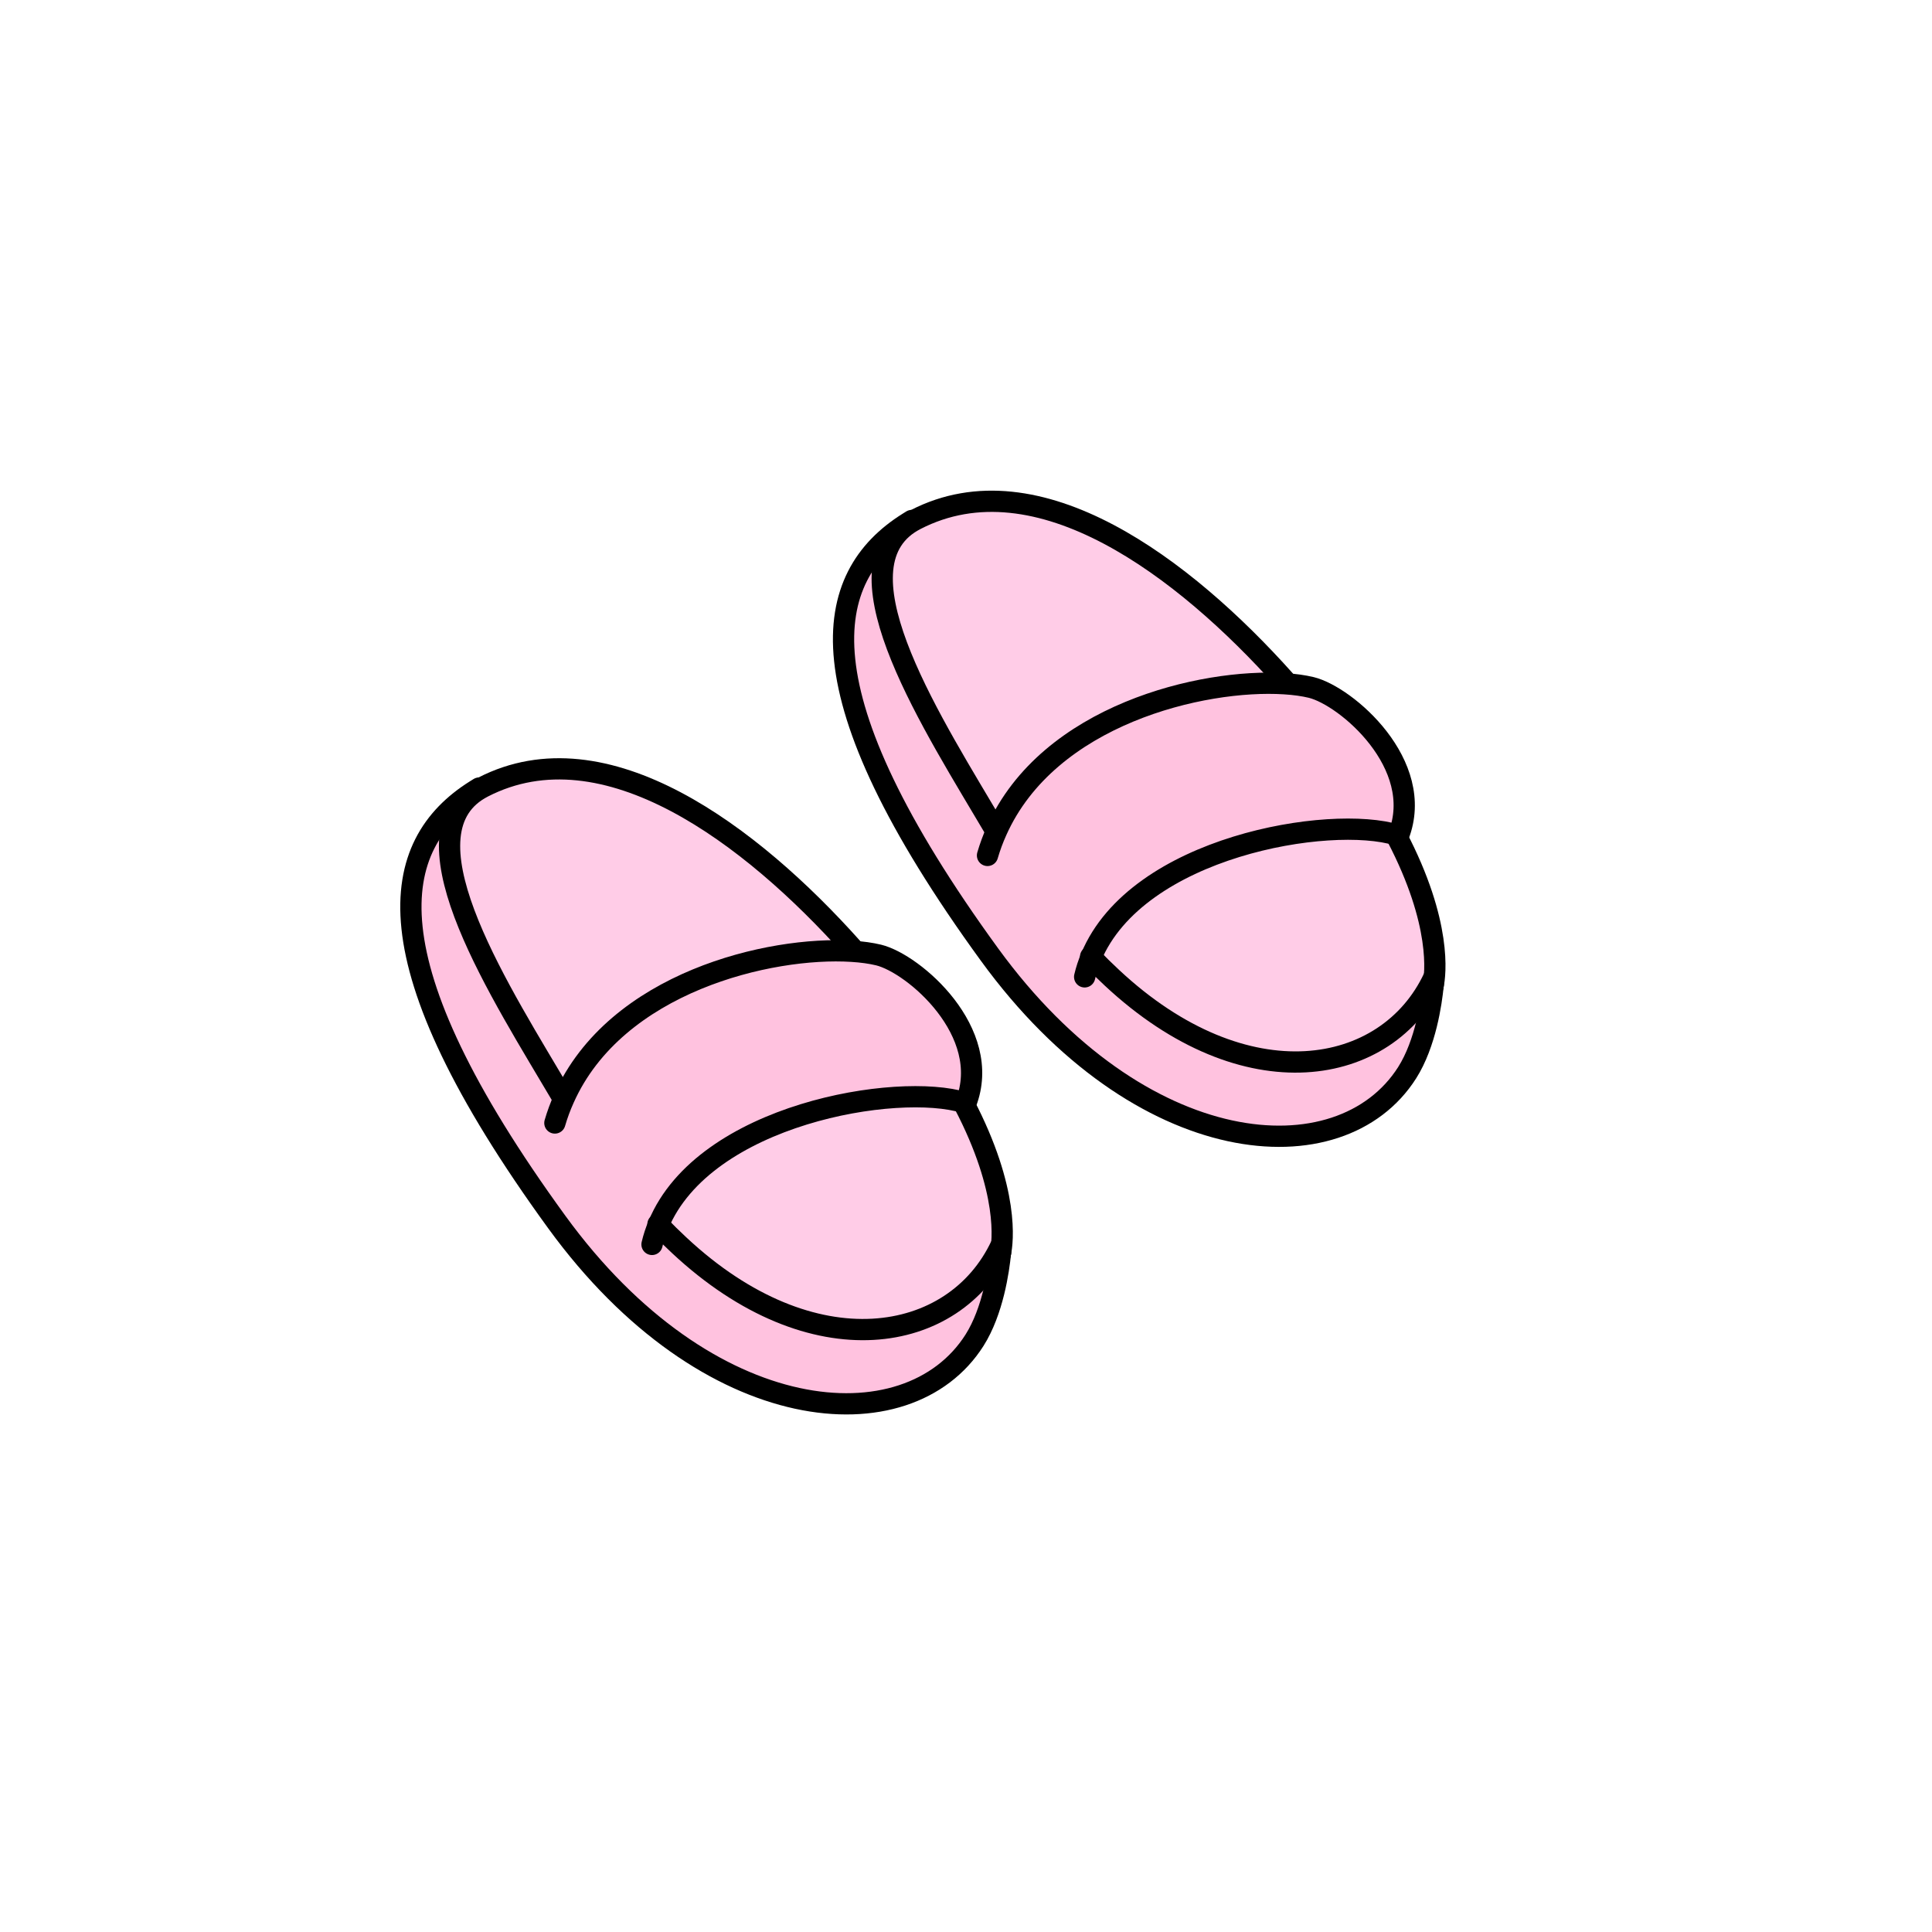 <?xml version="1.0" encoding="UTF-8"?><svg id="Layer_2" xmlns="http://www.w3.org/2000/svg" viewBox="0 0 1000 1000"><defs><style>.cls-1,.cls-2{fill:none;}.cls-3{fill:#ffc2df;}.cls-4{fill:#ffcce7;}.cls-2{stroke:#000;stroke-linecap:round;stroke-linejoin:round;stroke-width:11px;}</style></defs><g id="Catalog_Wearables"><g><rect class="cls-1" width="1000" height="1000"/><g><g><path class="cls-3" d="m515.83,430.05c26.85-60.18,106.72-78.81,148.96-76.15,5.3.32,10,.98,13.93,1.94,18.16,4.44,59.42,39.8,45.17,76.62-.25-.06-.48-.16-.73-.22-34.63-10.7-134.58,5.87-158.42,63.23,3.49,3.65,7.11,7.21,10.73,10.57,69.2,64.69,142.58,51.36,166.61.1,0,0-.06,1.43-.29,3.84,0,.06,0,.13-.03.16-.86,8.73-3.84,29.96-13.43,45.1-34.6,54.47-138.2,46.03-216.16-61.13-99.13-136.3-86.75-195.5-42.15-223.49l.29.44c-38.5,25.81,13.24,104.87,44.98,158.74l.54.25Z"/><path class="cls-4" d="m741.8,509.97c.22-2.41.29-3.84.29-3.84-24.03,51.26-97.42,64.59-166.61-.1-3.62-3.36-7.24-6.92-10.73-10.57,23.84-57.36,123.79-73.93,158.42-63.23l-.22.7c23.55,45.1,20,71.61,18.85,77.04Z"/><path class="cls-4" d="m664.92,352.06l-.13,1.84c-42.25-2.67-122.11,15.97-148.96,76.15l-.54-.25c-31.74-53.87-83.48-132.93-44.98-158.74,1.14-.76,2.35-1.46,3.62-2.13,63.36-32.63,139.09,25.08,190.99,83.13Z"/></g><g><path class="cls-2" d="m561.41,505.62c.83-3.52,1.94-6.92,3.33-10.16,23.84-57.36,123.79-73.93,158.42-63.23.25.06.48.16.73.22,14.25-36.82-27.01-72.18-45.17-76.62-3.94-.95-8.63-1.62-13.93-1.94-42.25-2.67-122.11,15.97-148.96,76.15-1.84,4.06-3.4,8.28-4.7,12.73"/><path class="cls-2" d="m741.77,510.13c-.86,8.73-3.84,29.96-13.43,45.1-34.6,54.47-138.2,46.03-216.16-61.13-99.13-136.3-86.75-195.5-42.15-223.49.63-.41,1.27-.83,1.94-1.21"/><path class="cls-2" d="m564.49,495.21l.25.25c3.49,3.65,7.11,7.21,10.73,10.57,69.2,64.69,142.58,51.36,166.61.1,0,0-.06,1.43-.29,3.84"/><path class="cls-2" d="m722.95,432.94c23.55,45.1,20,71.61,18.85,77.04,0,.06,0,.13-.03.16-.1.6-.19.89-.19.89"/><path class="cls-2" d="m515.29,429.79c-31.74-53.87-83.48-132.93-44.98-158.74,1.14-.76,2.35-1.46,3.62-2.13,63.36-32.63,139.09,25.08,190.99,83.13"/></g></g><g><g><path class="cls-3" d="m291.89,568.53c26.85-60.18,106.72-78.81,148.96-76.15,5.3.32,10,.98,13.93,1.94,18.16,4.44,59.42,39.8,45.17,76.62-.25-.06-.48-.16-.73-.22-34.63-10.7-134.58,5.87-158.42,63.23,3.49,3.65,7.11,7.21,10.73,10.57,69.2,64.69,142.58,51.36,166.61.1,0,0-.06,1.43-.29,3.84,0,.06,0,.13-.03.16-.86,8.73-3.84,29.96-13.43,45.1-34.6,54.47-138.2,46.03-216.16-61.13-99.13-136.3-86.75-195.5-42.15-223.49l.29.44c-38.5,25.81,13.24,104.87,44.98,158.74l.54.25Z"/><path class="cls-4" d="m517.86,648.46c.22-2.41.29-3.84.29-3.84-24.03,51.26-97.42,64.59-166.61-.1-3.62-3.36-7.24-6.92-10.73-10.57,23.84-57.36,123.79-73.93,158.42-63.23l-.22.7c23.55,45.1,20,71.61,18.85,77.04Z"/><path class="cls-4" d="m440.98,490.54l-.13,1.84c-42.25-2.67-122.11,15.97-148.96,76.15l-.54-.25c-31.74-53.87-83.48-132.93-44.98-158.74,1.14-.76,2.35-1.46,3.62-2.13,63.36-32.63,139.09,25.08,190.99,83.13Z"/></g><g><path class="cls-2" d="m337.48,644.11c.83-3.52,1.94-6.92,3.33-10.16,23.84-57.36,123.79-73.93,158.42-63.23.25.06.48.16.73.22,14.25-36.82-27.01-72.18-45.17-76.62-3.94-.95-8.63-1.62-13.93-1.94-42.25-2.67-122.11,15.97-148.96,76.15-1.84,4.06-3.4,8.28-4.7,12.73"/><path class="cls-2" d="m517.83,648.62c-.86,8.73-3.84,29.96-13.43,45.1-34.6,54.47-138.2,46.03-216.16-61.13-99.13-136.3-86.75-195.5-42.15-223.49.63-.41,1.27-.83,1.94-1.21"/><path class="cls-2" d="m340.55,633.7l.25.25c3.49,3.65,7.11,7.21,10.73,10.57,69.2,64.69,142.58,51.36,166.61.1,0,0-.06,1.43-.29,3.84"/><path class="cls-2" d="m499.01,571.42c23.55,45.1,20,71.61,18.85,77.04,0,.06,0,.13-.03.16-.1.6-.19.89-.19.89"/><path class="cls-2" d="m291.35,568.28c-31.74-53.87-83.48-132.93-44.98-158.74,1.14-.76,2.35-1.46,3.62-2.13,63.36-32.63,139.09,25.08,190.99,83.13"/></g></g></g></g></svg>